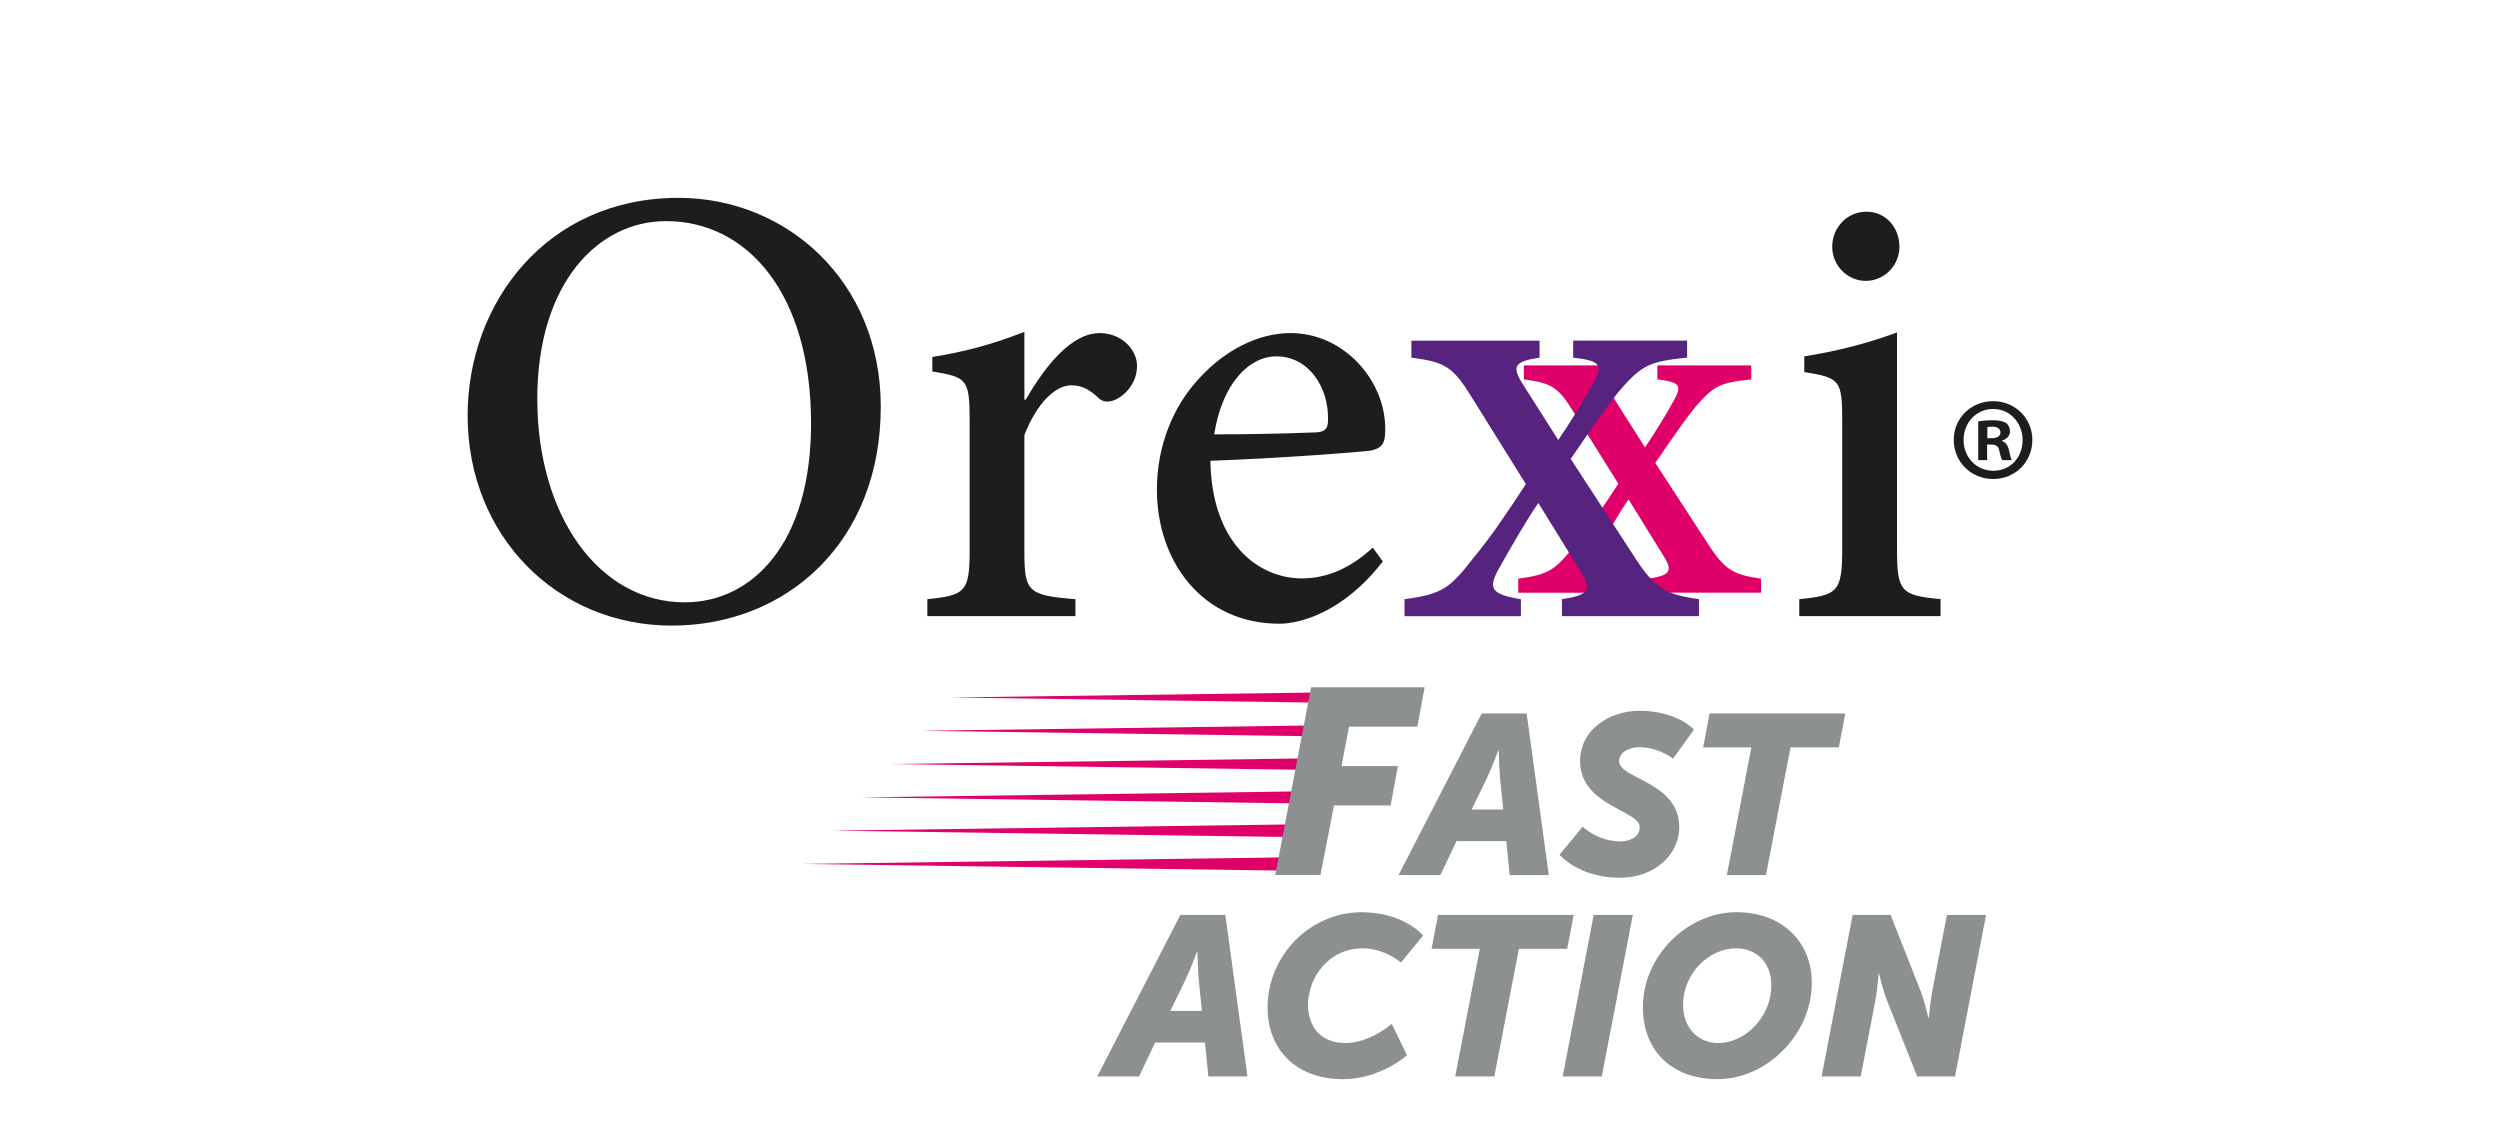 <svg xmlns="http://www.w3.org/2000/svg" fill="none" viewBox="0 0 139 63" height="63" width="139">
<g clip-path="url(#clip0_387_4895)">
<path fill="#1D1D1B" d="M48.971 22.612C48.971 30.166 43.713 34.784 37.348 34.784C30.983 34.784 26 29.816 26 23.101C26 16.877 30.36 11 37.729 11C43.713 11 48.971 15.617 48.971 22.612ZM29.875 22.193C29.875 28.628 33.265 33.489 38.074 33.489C41.81 33.489 45.095 30.236 45.095 23.556C45.095 16.247 41.498 12.294 37.034 12.294C33.264 12.294 29.873 15.722 29.873 22.193H29.875Z"></path>
<path fill="#1D1D1B" d="M57.027 22.227C58.1 20.372 59.553 18.52 61.143 18.52C62.388 18.52 63.219 19.464 63.219 20.339C63.219 21.143 62.734 21.879 62.008 22.228C61.593 22.403 61.281 22.334 61.073 22.123C60.554 21.634 60.139 21.424 59.551 21.424C58.721 21.424 57.684 22.334 56.956 24.186V30.621C56.956 32.895 57.129 33.105 59.793 33.314V34.258H51.559V33.314C53.67 33.105 53.911 32.895 53.911 30.621V23.312C53.911 21.074 53.739 20.968 51.836 20.653V19.848C53.599 19.568 55.191 19.148 56.956 18.449V22.227H57.025H57.027Z"></path>
<path fill="#1D1D1B" d="M76.883 31.215C74.703 34.047 72.281 34.679 71.139 34.679C66.815 34.679 64.324 31.181 64.324 27.229C64.324 24.78 65.223 22.612 66.642 21.072C68.094 19.462 69.964 18.518 71.761 18.518C74.701 18.518 77.054 21.142 77.019 23.904C77.019 24.604 76.881 24.918 76.189 25.059C75.635 25.128 71.312 25.478 67.299 25.619C67.367 30.202 69.962 32.159 72.384 32.159C73.768 32.159 75.081 31.599 76.327 30.446L76.881 31.215H76.883ZM67.508 24.15C69.343 24.15 71.141 24.116 73.044 24.045C73.632 24.045 73.84 23.87 73.84 23.346C73.874 21.527 72.767 19.814 70.968 19.814C69.445 19.814 67.959 21.318 67.508 24.15Z"></path>
<path fill="#E00069" d="M91.63 32.957V32.177C92.802 32.004 93.029 31.774 92.544 30.994L90.546 27.762C89.918 28.685 89.319 29.754 88.777 30.705C88.234 31.658 88.32 31.945 89.748 32.175V32.955H84.412V32.175C86.124 31.945 86.495 31.685 87.581 30.271C88.38 29.319 89.15 28.166 89.978 26.895L87.494 22.914C86.638 21.529 86.296 21.297 84.726 21.095V20.315H90.604V21.095C89.434 21.268 89.321 21.499 89.833 22.307L91.46 24.875C92.034 24.038 92.576 23.144 93.061 22.278C93.549 21.413 93.374 21.24 92.149 21.095V20.315H97.37V21.095C95.658 21.268 95.287 21.442 94.29 22.596C93.69 23.317 93.005 24.327 92.034 25.74L94.832 30.039C95.859 31.654 96.29 31.944 97.915 32.174V32.954H91.633L91.63 32.957Z"></path>
<path fill="#1D1D1B" d="M100.039 34.258V33.314C102.184 33.105 102.427 32.895 102.427 30.516V23.345C102.427 21.142 102.29 21.002 100.318 20.686V19.812C102.117 19.532 103.882 19.077 105.474 18.483V30.514C105.474 32.893 105.68 33.103 107.896 33.312V34.256H100.043L100.039 34.258ZM101.871 13.729C101.871 12.61 102.736 11.769 103.774 11.769C104.812 11.769 105.608 12.608 105.608 13.729C105.608 14.742 104.777 15.617 103.739 15.617C102.701 15.617 101.871 14.742 101.871 13.729Z"></path>
<path fill="#56237F" d="M86.843 34.258V33.314C88.261 33.105 88.538 32.825 87.95 31.881L85.53 27.964C84.769 29.083 84.042 30.377 83.385 31.531C82.727 32.686 82.831 33.036 84.561 33.316V34.26H78.092V33.316C80.168 33.036 80.618 32.721 81.931 31.008C82.9 29.854 83.834 28.455 84.838 26.916L81.829 22.089C80.791 20.41 80.376 20.13 78.473 19.885V18.941H85.601V19.885C84.181 20.096 84.044 20.376 84.665 21.354L86.639 24.466C87.331 23.453 87.987 22.368 88.577 21.318C89.166 20.269 88.956 20.058 87.468 19.884V18.939H93.803V19.884C91.724 20.094 91.276 20.303 90.063 21.702C89.336 22.576 88.506 23.8 87.331 25.515L90.721 30.726C91.968 32.686 92.488 33.034 94.462 33.314V34.258H86.845H86.843Z"></path>
<path fill="#1D1D1B" d="M112.999 24.456C112.999 25.676 112.053 26.633 110.821 26.633C109.589 26.633 108.629 25.676 108.629 24.456C108.629 23.235 109.601 22.305 110.821 22.305C112.041 22.305 112.999 23.262 112.999 24.456ZM109.173 24.456C109.173 25.412 109.873 26.174 110.834 26.174C111.794 26.174 112.456 25.414 112.456 24.47C112.456 23.526 111.769 22.739 110.821 22.739C109.873 22.739 109.174 23.512 109.174 24.456H109.173ZM110.482 25.583H109.99V23.433C110.184 23.394 110.458 23.367 110.807 23.367C111.21 23.367 111.391 23.433 111.547 23.524C111.663 23.615 111.755 23.786 111.755 23.997C111.755 24.233 111.573 24.416 111.315 24.495V24.522C111.522 24.6 111.638 24.757 111.704 25.046C111.769 25.375 111.808 25.505 111.859 25.583H111.328C111.262 25.505 111.224 25.309 111.158 25.059C111.12 24.823 110.991 24.718 110.717 24.718H110.484V25.583H110.482ZM110.496 24.364H110.729C111.001 24.364 111.222 24.273 111.222 24.05C111.222 23.854 111.079 23.722 110.768 23.722C110.639 23.722 110.548 23.735 110.496 23.749V24.364Z"></path>
<path fill="#E00069" d="M73.749 40.324L51.185 40.631L73.696 40.947L73.749 40.324Z"></path>
<path fill="#E00069" d="M73.902 38.493L52.826 38.78L73.853 39.074L73.902 38.493Z"></path>
<path fill="#E00069" d="M73.594 42.153L49.541 42.481L73.538 42.817L73.594 42.153Z"></path>
<path fill="#E00069" d="M73.286 45.815L46.258 46.184L73.222 46.561L73.286 45.815Z"></path>
<path fill="#E00069" d="M73.44 43.984L47.9 44.333L73.382 44.688L73.44 43.984Z"></path>
<path fill="#E00069" d="M73.133 47.645L44.615 48.035L73.066 48.432L73.133 47.645Z"></path>
<path fill="#8C9091" d="M72.897 38.213H79.209L78.805 40.402H75.007L74.588 42.592H77.723L77.319 44.782H74.17L73.418 48.65H70.904L72.897 38.209V38.213Z"></path>
<path fill="#8C9091" d="M82.385 39.67H84.882L86.113 48.652H83.938L83.751 46.767H80.98L80.085 48.652H77.762L82.383 39.67H82.385ZM83.578 45.01L83.403 43.264C83.354 42.699 83.329 41.719 83.329 41.719H83.304C83.304 41.719 82.944 42.699 82.671 43.264L81.825 45.01H83.576H83.578Z"></path>
<path fill="#8C9091" d="M88.001 45.965C88.001 45.965 88.82 46.782 90.101 46.782C90.523 46.782 91.169 46.593 91.169 45.989C91.169 45.047 87.853 44.808 87.853 42.322C87.853 40.55 89.505 39.52 91.157 39.52C93.245 39.52 94.188 40.563 94.188 40.563L93.019 42.183C93.019 42.183 92.235 41.542 91.118 41.542C90.684 41.542 90.025 41.769 90.025 42.322C90.025 43.314 93.367 43.464 93.367 45.989C93.367 47.535 91.976 48.804 90.063 48.804C87.789 48.804 86.707 47.522 86.707 47.522L87.999 45.965H88.001Z"></path>
<path fill="#8C9091" d="M97.378 41.555H94.695L95.055 39.67H102.598L102.238 41.555H99.553L98.187 48.652H96.012L97.378 41.555Z"></path>
<path fill="#8C9091" d="M65.631 50.869H68.128L69.359 59.85H67.184L66.997 57.966H64.226L63.331 59.85H61.008L65.629 50.869H65.631ZM66.824 56.208L66.649 54.463C66.6 53.897 66.575 52.917 66.575 52.917H66.55C66.55 52.917 66.19 53.897 65.917 54.463L65.071 56.208H66.822H66.824Z"></path>
<path fill="#8C9091" d="M75.694 50.719C78.067 50.719 79.124 52.013 79.124 52.013L77.894 53.52C77.894 53.52 76.999 52.728 75.768 52.728C73.793 52.728 72.725 54.448 72.725 55.869C72.725 57.025 73.384 57.992 74.787 57.992C76.19 57.992 77.383 56.925 77.383 56.925L78.229 58.671C78.229 58.671 76.764 60.002 74.663 60.002C72.067 60.002 70.477 58.357 70.477 56.021C70.477 53.132 72.837 50.721 75.694 50.721V50.719Z"></path>
<path fill="#8C9091" d="M82.277 52.753H79.594L79.954 50.869H87.496L87.136 52.753H84.451L83.085 59.85H80.91L82.277 52.753Z"></path>
<path fill="#8C9091" d="M88.611 50.869H90.786L89.059 59.85H86.885L88.611 50.869Z"></path>
<path fill="#8C9091" d="M96.549 50.719C99.084 50.719 100.736 52.364 100.736 54.638C100.736 57.539 98.201 60 95.518 60C92.835 60 91.344 58.317 91.344 55.994C91.344 53.142 93.829 50.719 96.549 50.719ZM95.543 57.991C96.996 57.991 98.487 56.584 98.487 54.775C98.487 53.544 97.681 52.728 96.524 52.728C95.033 52.728 93.58 54.109 93.58 55.869C93.58 57.138 94.389 57.992 95.543 57.992V57.991Z"></path>
<path fill="#8C9091" d="M103.008 50.869H105.119L106.771 55.064C107.007 55.655 107.217 56.597 107.217 56.597H107.242C107.242 56.597 107.329 55.63 107.442 55.064L108.25 50.869H110.425L108.698 59.85H106.598L104.933 55.667C104.697 55.077 104.474 54.134 104.474 54.134H104.45C104.45 54.134 104.376 55.102 104.263 55.667L103.456 59.85H101.281L103.008 50.869Z"></path>
</g>
<defs>
<clipPath id="clip0_387_4895">
<rect transform="translate(26 11)" fill="white" height="49" width="87"></rect>
</clipPath>
</defs>
</svg>
